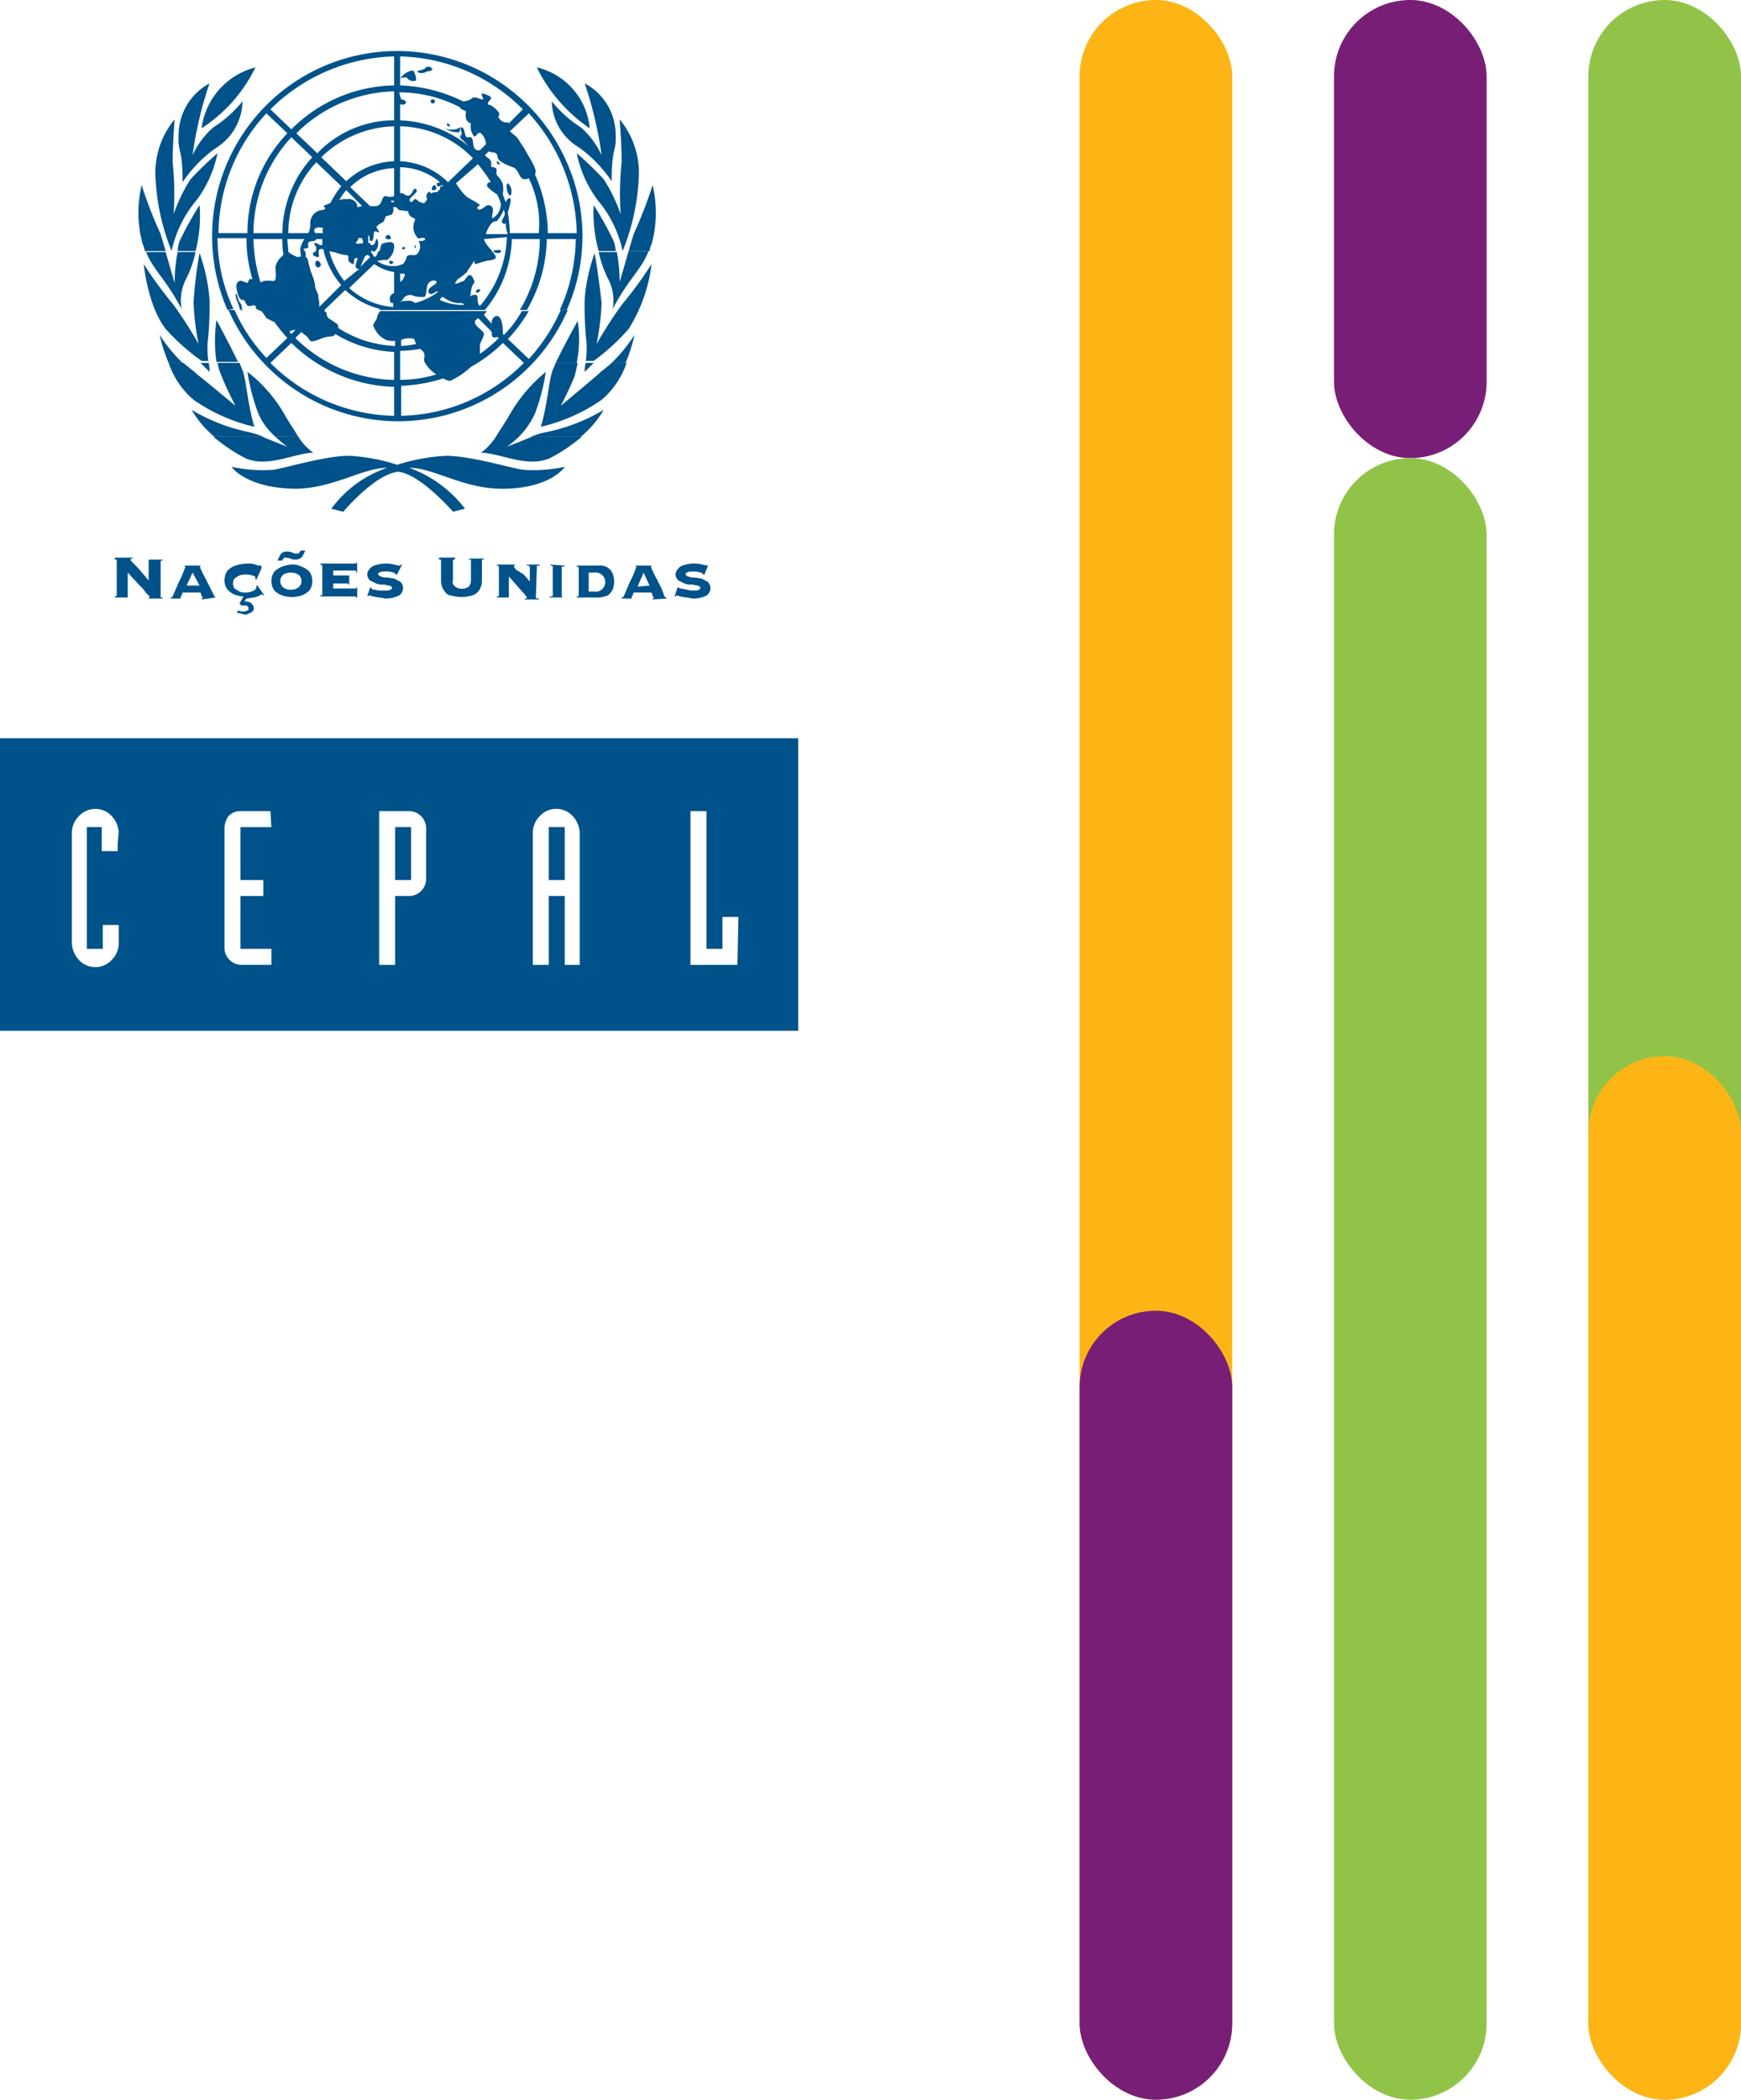 <svg xmlns="http://www.w3.org/2000/svg" width="136.88" height="165" viewBox="0 0 136.88 165">
  <g id="Grupo_570" data-name="Grupo 570" transform="translate(-698.12 -5619)">
    <g id="Image" transform="translate(698.12 5623)">
      <g id="logo_eclac_br" transform="translate(0 -0.037)">
        <path id="Caminho_3347" data-name="Caminho 3347" d="M9.179,42.833h0c-.078.078-.078.078-.157.078v.078h1.02V41.029l.941,1.02a2.5,2.5,0,0,1,.471.549l.235.235.078.078v.078h-.078v.078h1.1V42.99H12.63v-2.9h.157v-.078h-1.1v1.647l-.392-.471-.471-.549-.392-.392c-.078-.078-.157-.157-.157-.235v-.078h.157v-.078H9.022v.157h.157v2.824Zm5.491-.784.471-1.02.549,1.02Zm2.275.941h0l-.078-.078-.314-.628-.392-.784a4.625,4.625,0,0,1-.314-.628c-.078-.078-.078-.235-.157-.314h.078V40.48H14.513v.078h.078c-.078.157-.078.235-.157.392a7.644,7.644,0,0,1-.392.863l-.471,1.1-.078.078h-.078v.078H14.2V42.99a.274.274,0,0,1,.078-.157c0-.078.078-.157.078-.235h1.412l.078.235c0,.078.078.078.078.157v.078h-.078v.078l1.1-.157Zm3.609-2.51h-.235l-.235-.078-.314-.078h-.392a3.336,3.336,0,0,0-.863.157,1.708,1.708,0,0,0-.628.392,1.325,1.325,0,0,0-.235.784,1.1,1.1,0,0,0,.235.706,1.407,1.407,0,0,0,.549.392,2.291,2.291,0,0,0,.706.157l-.314.549.157.157H19.3c.078,0,.078,0,.157.078.078,0,.078.078.078.157s0,.157-.078.157-.157.078-.235.078h-.235l-.235-.078-.157.157.314.078c.078,0,.235.078.314.078.157,0,.235,0,.314-.078a.6.6,0,0,0,.314-.157c.078-.078.157-.235.078-.314a.408.408,0,0,0-.157-.314.6.6,0,0,0-.392-.157H19.22l.157-.235c.235,0,.392-.078.628-.078.157-.078.314-.078.392-.157l.157-.078h.078l.078.078h.078l-.549-.784h-.078v.157c0,.078-.078.078-.078.157a1.325,1.325,0,0,1-.784.235,1,1,0,0,1-.471-.078c-.157-.078-.235-.157-.392-.235a.713.713,0,0,1,0-.784,1.715,1.715,0,0,1,.392-.235,1,1,0,0,1,.471-.078,1.335,1.335,0,0,1,.549.078c.078,0,.235.078.235.157v.157h.078l.392-.863Zm3.06-1.177a.274.274,0,0,1-.078.157c-.078.078-.078.078-.157.078a.707.707,0,0,1-.392-.078,1,1,0,0,0-.471-.078.559.559,0,0,0-.471.235l-.235.471H22.2a.274.274,0,0,1,.078-.157c.078-.078.078-.078.157-.078a3.4,3.4,0,0,1,.392.078,1,1,0,0,0,.471.078.678.678,0,0,0,.471-.235l.235-.471Zm-.706,1.1a2.291,2.291,0,0,0-.706.157,1.708,1.708,0,0,0-.628.392,1.3,1.3,0,0,0,0,1.491,1.708,1.708,0,0,0,.628.392,2.419,2.419,0,0,0,1.491,0,1.708,1.708,0,0,0,.628-.392,1.3,1.3,0,0,0,0-1.491,1.708,1.708,0,0,0-.628-.392,1.414,1.414,0,0,0-.784-.157Zm0,.628a1.134,1.134,0,0,1,.549.157.646.646,0,0,1,.078.941l-.078.078a1.067,1.067,0,0,1-1.177,0,.646.646,0,0,1-.078-.941l.078-.078a1.055,1.055,0,0,1,.628-.157ZM26.2,42.519v-.628h1.177v.078h.078v-.784h0v.078H26.2v-.392h1.8v.157h.078v-.784h-.078v.078H25.182V40.4h.078l.078.078v2.275a.077.077,0,0,1-.078.078h-.078v.078h2.746l.078.078h.078v-.784h-.078c0,.078,0,.078-.078.078H26.2Zm2.667.392h0l.157-.078H29.1l.235.078.471.078c.157,0,.392.078.549.078a2.416,2.416,0,0,0,1.02-.235.713.713,0,0,0,.314-.628.678.678,0,0,0-.235-.471l-.471-.235c-.157,0-.392-.078-.549-.078a1,1,0,0,1-.471-.078c-.078,0-.157-.078-.235-.157,0-.078,0-.157.078-.157s.157-.078.314-.078h.235a1.335,1.335,0,0,1,.549.078c.078,0,.157.078.235.157h.078l.392-.784h-.078l-.078.078H31.38a3.4,3.4,0,0,1-.392-.078,2.669,2.669,0,0,0-.784-.078,2.787,2.787,0,0,0-.784.157.783.783,0,0,0-.392.314.6.6,0,0,0-.157.392.678.678,0,0,0,.235.471l.471.235a1.335,1.335,0,0,0,.549.078c.157,0,.314.078.471.078.078,0,.157.078.235.157a.274.274,0,0,1-.078.157c-.078,0-.157.078-.235.078h-.706c-.157,0-.314-.078-.471-.078a.169.169,0,0,1-.157-.157H29.1Zm8.159-1.255a.841.841,0,0,1-.157.471.942.942,0,0,1-1.1,0c-.157-.157-.235-.314-.157-.471V40.009h.157v-.157H34.518v.157h.157v1.647a1.325,1.325,0,0,0,.235.784c.157.235.314.392.549.392a2.942,2.942,0,0,0,1.647,0,1,1,0,0,0,.549-.392,1.325,1.325,0,0,0,.235-.784V40.009h.157v-.078H36.871v.078h.157v1.647Zm5.178-1.1a.077.077,0,0,1,.078-.078h.157V40.4h-1.02v.078h.157l.078.078v1.177l-.471-.549-.628-.392c-.078-.078-.078-.157-.157-.235V40.48h.078V40.4H39.068v.078h.078l.078.078v2.275a.077.077,0,0,1-.078.078h-.078v.078h.941V41.343h0c.235.235.471.549.628.706l.549.628a1.083,1.083,0,0,1,.235.314.077.077,0,0,1-.078.078h-.078v.078h1.1v-.078h-.157l-.078-.078.078-2.432Zm1.02-.157h0c.078.078.078.078.157.078l.078.078v2.275a.077.077,0,0,1-.078.078h-.157v.078h1.02l-.078-.078V40.637a.077.077,0,0,1,.078-.078H44.4V40.48L43.226,40.4ZM45.5,42.833a.077.077,0,0,1-.078.078h-.078v.078H47.07a2.291,2.291,0,0,0,.706-.157,1.153,1.153,0,0,0,.392-.471,1.732,1.732,0,0,0,0-1.255,1.153,1.153,0,0,0-.392-.471,1.166,1.166,0,0,0-.706-.157H45.344v.078h.078l.078.078v2.2Zm.784-1.8h.392a.76.76,0,1,1,0,1.491h-.392Zm3.844,1.1.471-1.1.471,1.02-.941.078Zm2.275.941V42.99h-.078l-.078-.078-.235-.628L51.62,41.5a4.626,4.626,0,0,1-.314-.628c-.078-.078-.078-.235-.157-.314h.078V40.48H49.972v.078h.078c-.078.157-.078.235-.157.392a7.644,7.644,0,0,1-.392.863l-.471,1.1-.078.078h-.078v.078h.784V42.99a.274.274,0,0,1,.078-.157c0-.078.078-.157.078-.235h1.412c0,.078.078.157.078.235s.078.078.078.157v.078h-.078v.078l1.1-.078Zm.628-.157h0l.157-.078h.078l.235.078.471.078c.157,0,.392.078.549.078a2.416,2.416,0,0,0,1.02-.235.713.713,0,0,0,.314-.628.678.678,0,0,0-.235-.471L55.15,41.5c-.157,0-.392-.078-.549-.078a1,1,0,0,1-.471-.078c-.078,0-.157-.078-.235-.157a.274.274,0,0,1,.078-.157c.078,0,.157-.078.314-.078h.235a1.335,1.335,0,0,1,.549.078c.078,0,.157.078.235.157h.078L55.7,40.4h0v.078H55.62a3.4,3.4,0,0,1-.392-.078,2.669,2.669,0,0,0-.784-.078,2.787,2.787,0,0,0-.784.157.783.783,0,0,0-.392.314.6.6,0,0,0-.157.392.678.678,0,0,0,.235.471l.471.235a1.335,1.335,0,0,0,.549.078c.157,0,.314.078.471.078.078,0,.157.078.235.157a.274.274,0,0,1-.078.157c-.078,0-.157.078-.235.078h-.235a1.532,1.532,0,0,1-.549-.078c-.157,0-.314-.078-.471-.078a.274.274,0,0,1-.157-.078h-.078Z" fill="#00528a"/>
        <path id="Caminho_3348" data-name="Caminho 3348" d="M31.066,61.033v4.158h1.255V61.033Zm12.081,0v4.158H44.4V61.033Zm0,0v4.158H44.4V61.033Zm-12.081,0v4.158h1.255V61.033ZM0,54.052V77.037H62.759V54.052Zm9.257,8.865H8V61.033H6.825V70.6H8.08V68.722H9.335v1.412a1.837,1.837,0,0,1-.549,1.334,1.752,1.752,0,0,1-2.51.078L6.2,71.467a2.047,2.047,0,0,1-.549-1.334V61.5A1.837,1.837,0,0,1,6.2,60.171a1.752,1.752,0,0,1,2.51-.078l.078.078A2.047,2.047,0,0,1,9.335,61.5,8.526,8.526,0,0,0,9.257,62.916Zm12.081-1.883H18.906v4.158h1.8v1.255h-1.8V70.6h2.432v1.255H18.906A1.35,1.35,0,0,1,17.651,70.6V61.033a1.645,1.645,0,0,1,.314-.863,1.26,1.26,0,0,1,.863-.392H21.26l.078,1.255ZM33.5,65.191a1.35,1.35,0,0,1-1.255,1.255H31.066v5.413H29.811V59.778h2.432A1.35,1.35,0,0,1,33.5,61.033v4.158Zm12.081,6.668H44.4V66.446H43.147v5.413H41.892V61.5a1.837,1.837,0,0,1,.549-1.334,1.752,1.752,0,0,1,2.51-.078l.078.078a2.047,2.047,0,0,1,.549,1.334V71.859Zm12.395,0H54.287V59.778h1.255V70.6H56.8v-2.51h1.255l-.078,3.766ZM43.147,65.191H44.4V61.033H43.147Zm-12.081,0h1.255V61.033H31.066Zm0-4.158v4.158h1.255V61.033Zm0,0v4.158h1.255V61.033Z" fill="#00528a"/>
        <path id="Caminho_3349" data-name="Caminho 3349" d="M18.436,20.4a13.736,13.736,0,0,0,2.51,3.766l1.647-1.569a14.324,14.324,0,0,1-1.02-1.255,4.658,4.658,0,0,1-.628-.314c-.078-.157-.235-.314-.314-.471a.6.6,0,0,0-.314-.157h5.256l-.078.078c.314.157.078.235.314.549l.706.471c.078.078.078.157.078.314a8.856,8.856,0,0,0,4.472,1.412v-.392a2.172,2.172,0,0,1-.706-.078,1.909,1.909,0,0,1-1.02-1.177,1.715,1.715,0,0,1,.235-.392c.078-.157.078-.314.157-.471.078-.078.078-.157.157-.235h8.394l-.235.314.628.706a.534.534,0,0,1,.314-.628c.549-.078.549,1.1.549,1.412h0l.078.078a8.446,8.446,0,0,0,1.412-1.883h.549a11.481,11.481,0,0,1-1.647,2.2l1.647,1.569a14.145,14.145,0,0,0,2.51-3.844h.549A14.53,14.53,0,0,1,25.5,27.928,14.7,14.7,0,0,1,17.965,20.4Zm.628,0h0c0,.078-.078.078-.078,0Zm11.924,8.316V26.437a12.035,12.035,0,0,1-8.08-3.452L21.26,24.555a14.129,14.129,0,0,0,9.728,4.158Zm-7.766-6.747h-.078a.6.6,0,0,0-.392.157l.157.157.314-.314Zm3.138.314h0c-.157.235-.235.157-.706.235-.314.078-.628.235-.941.314s-.314,0-.549-.314c-.157-.157-.314-.235-.471-.392l-.471.471a11.324,11.324,0,0,0,7.766,3.295v-2.2a9.684,9.684,0,0,1-4.628-1.412Zm6.354.784c-.078-.157-.078-.235-.157-.392a1.53,1.53,0,0,0-1.02.078v.471a6.962,6.962,0,0,0,1.177-.157Zm2.667,2.9a1.115,1.115,0,0,1-.471-.157c-.157-.078-.392-.235-.549-.314a2.7,2.7,0,0,1-.941-.941c-.235-.314.235-.706-.392-1.1a10.632,10.632,0,0,1-1.569.157v2.275a9.852,9.852,0,0,0,2.981-.471,3.411,3.411,0,0,0,.549.314,12.772,12.772,0,0,1-3.452.628v2.353a13.943,13.943,0,0,0,9.649-4.158l-1.647-1.569a11.675,11.675,0,0,1-2.51,1.883,6.045,6.045,0,0,1-1.647,1.1Zm3.687-3.452c-.157.078-.392.078-.392-.157s0-.157-.078-.314l-1.02-1.02-.235.235v.157c.078.314.706.628.706.863s-.314.706-.314.863v.706a11.471,11.471,0,0,0,1.491-1.255l-.157-.078Z" fill="#00528a"/>
        <path id="Caminho_3350" data-name="Caminho 3350" d="M17.886,20.4A14.545,14.545,0,0,1,44.559,8.786a14.255,14.255,0,0,1,0,11.61H44.01a13.736,13.736,0,0,0,1.255-5.57H42.99a11.446,11.446,0,0,1-1.569,5.57h-.549a10.872,10.872,0,0,0,1.569-5.57h-2.2a9.081,9.081,0,0,1-2.118,5.57H29.811l.078-.078a6.285,6.285,0,0,1-2.746-1.491L25.5,20.4H20.318l-.157-.078c-.157-.157.157-.157-.235-.314a.707.707,0,0,1-.392.078c-.235-.078-.235-.471-.392-.471-.392,0-.471-.549-.549-.941-.078-.706.471-.549.471-.549l.392.157.157-.314h.235a11,11,0,0,1-.471-3.216H17.1a13.452,13.452,0,0,0,1.255,5.57l-.471.078Zm1.02,0c-.078-.078-.078-.314-.235-.628a1.846,1.846,0,0,1-.157-.628c.157-.078.157.392.314.628a.61.61,0,0,1,.157.628ZM22.593,6.511,20.946,4.942a13.994,13.994,0,0,0-3.766,9.414h2.275a11.3,11.3,0,0,1,3.138-7.845Zm1.961,1.883L22.907,6.825a11.105,11.105,0,0,0-2.981,7.531H22.2a8.922,8.922,0,0,1,2.353-5.962Zm6.433-5.648V.471A14.278,14.278,0,0,0,21.26,4.629L22.907,6.2a11.682,11.682,0,0,1,8.08-3.452Zm0,2.746V3.216A11.286,11.286,0,0,0,23.3,6.511L24.947,8.08a8.368,8.368,0,0,1,6.041-2.589Zm0,3.216V5.962a8.483,8.483,0,0,0-5.727,2.432l1.961,1.883a5.856,5.856,0,0,1,3.766-1.569Zm.471-2.746V8.708a5.714,5.714,0,0,1,3.766,1.647l1.961-1.883a8.214,8.214,0,0,0-5.727-2.51ZM20.711,18.122a2.63,2.63,0,0,1,.784,0c.314,0,.157-.784.157-1.1a1.492,1.492,0,0,1,.549-.863c0-.078.078-.078.078-.157a5.938,5.938,0,0,1-.078-1.177H19.926a12.628,12.628,0,0,0,.549,3.373.288.288,0,0,0,.235-.078Zm15.141-7.688a5.036,5.036,0,0,0,.784,1.02c.314.235.706.392,1.02.628.235.157-.314.157-.078.392.235.157.628-.314.784-.314a.359.359,0,0,1,.392.314v.078c0,.314-.157.628,0,.628a1.352,1.352,0,0,0,.628-1.1,3.278,3.278,0,0,0-.314-.784,3.071,3.071,0,0,1-.784-.628c0-.157.078-.314.235-.314H38.6a15.908,15.908,0,0,0-1.02-1.412l-1.726,1.491Zm-6.747,1.8h.471c.549-.078.392-.863.784-.784a.866.866,0,0,0,.628,0v-2.2a5.15,5.15,0,0,0-3.452,1.491L29.1,12.238Zm-2.432-.471a1.529,1.529,0,0,1,.628-.078.7.7,0,0,1,.784.471v.157c.157,0,.235-.078.392-.078l-1.255-1.255a4.762,4.762,0,0,0-.549.784Zm-2.432,2.589a1.478,1.478,0,0,0,.157-.628,1.052,1.052,0,0,1,.863-1.177h0c.706-.078-.078-.314.314-.392L25.967,12a7.773,7.773,0,0,1,.863-1.334L24.868,8.786a8.171,8.171,0,0,0-2.2,5.57h1.569Zm-.392,1.255a.61.61,0,0,1,.157.628h0s-.314.157-.314,0h0a2.172,2.172,0,0,1-.078-.706,2.787,2.787,0,0,1,.314-.706H22.593c0,.314.078.706.078,1.02h0a3.18,3.18,0,0,0,.706.392.288.288,0,0,0,.235-.078h0c0,.157.314,0,.314,0h0a.53.53,0,0,1,.314.471,7.711,7.711,0,0,0,.392,1.255,2.787,2.787,0,0,1,.157.784c.078.157.157.392.235.549a4.224,4.224,0,0,0,.078.628v.314l1.726-1.726a6.414,6.414,0,0,1-1.412-2.824h-.235c-.314.078.078.706-.235.628s-.392-.157-.314-.314.235,0,.235-.392c0-.235-.392-.392,0-.392.157.078.235.157.392.157h.078v-.471h-.471c0,.078-.157.157-.235.157-.549,0-.392.314-.392.471s-.392.078-.392.157Zm1.569-1.647c-.235-.078-.706-.078-.706.157a.288.288,0,0,0,.078.235h.628a.356.356,0,0,1,0-.392Zm2.824,3.216c-.628,0,0-.863-.157-.863-.392-.078-.157.471-.314.471a.521.521,0,0,1-.392-.314c0-.078.078-.392-.157-.392a2.291,2.291,0,0,1-.706-.157c-.235-.078-.392-.078-.628-.157a6.644,6.644,0,0,0,1.177,2.353l1.177-.941Zm.784-1.02c-.078-.078-.078-.078-.157-.078-.235,0-.392.706-.549.941l.784-.784-.078-.078Zm-.863-1.334c0,.078-.078.157-.157.235-.157.157.235.157.549.078h0c0-.157-.078-.235-.078-.392h-.314Zm2.824-2.981c-.157-.078-.235-.078-.235.078h.235v-.078Zm.706,4.942a1.715,1.715,0,0,0,.235-.392c.078-.549.628-.157.863-.392a.834.834,0,0,0,.157-.941c-.157-.157.471,0,.471-.235s-.628.078-.628-.157a1.188,1.188,0,0,1-.157-1.334c.078-.235-.471-.078-.549-.706-.314,0-.471-.078-.706-.078l-.235-.235h-.235a.689.689,0,0,1-.078.549c-.235.157-.392.078-.549.235,0,.157-.078.235-.157.392a1.407,1.407,0,0,0-.549.392,1.715,1.715,0,0,1,.235.392c-.078.078-.314-.157-.392,0s0,.706-.235.706,0-.314-.235-.471v.628h.078c.235,0-.078.157.235.157s.235-.549.392-.471a.834.834,0,0,1-.157.941c-.235.157-.235-.157-.314,0v.078c.078.157.157.235.235.392.235,0,.235-.392.392-.471s0-.549.392-.628.706-.157.784.157a1.32,1.32,0,0,1-.549,1.177,2.669,2.669,0,0,0-.784.078h0a2.054,2.054,0,0,0,1.334.392,1,1,0,0,0,.471-.078h0ZM31.458,18.2a.783.783,0,0,0,.314-.392c.235-.549-.392,0-.314-.471h0V18.2Zm-.471,1.647h-.235a.5.5,0,0,1,.078-.706c.078,0,.078-.078.157-.078V17.416a3.89,3.89,0,0,1-1.569-.628l-1.961,1.883a5.737,5.737,0,0,0,3.452,1.491v-.314Zm.471-.078a1,1,0,0,1,.471-.078.8.8,0,0,1,.706.157,5.462,5.462,0,0,0,1.8-.863c-.078-.157-.314.157-.549.157s-.314-.314,0-.549.549-.314.392-.471a.494.494,0,0,0-.628.235c-.157.235-.078.941-.314,1.02a2.669,2.669,0,0,1-.784-.078.631.631,0,0,0-.863.235.274.274,0,0,0-.078.157h-.078l-.078.078Zm4.785.078c-.863.078-1.412-.549-1.491-.471s-.157.157-.157.235A4.275,4.275,0,0,0,36.322,20c.078,0,.157,0,.157-.078l-.235-.078Zm1.8-5.021a.274.274,0,0,0,.078.157c0,.235.863,1.02.863,1.255s-.471.235-.784.314-.549.157-.784.235c-.157,0-.078-.235-.157-.235-.157.314-.392.549-.549.863a4.311,4.311,0,0,1-.706.549c-.078.078-.157.235-.235.314.078.157.549-.157.706-.157a2.08,2.08,0,0,1,.392-.471c.235,0,.235.078.392.392s-.157.157-.235.941a.841.841,0,0,1-.157.471h0a.431.431,0,0,1,.392-.235c.392-.078.235.235.314.549a.408.408,0,0,0,.157.314,8.653,8.653,0,0,0,2.118-5.413l-1.8.157Zm1.726-1.255a.147.147,0,0,1-.235,0c-.235-.078.078-.392.157-.706,0-.157-.078-.235-.078-.392a2.938,2.938,0,0,1-.549.941.559.559,0,0,0-.471.235,2.454,2.454,0,0,0-.392.784h1.726a2.006,2.006,0,0,1-.157-.863Zm-4.942-2.981h0c-.235,0-.392.235-.471,0s.078-.157.235-.235a5,5,0,0,0-3.138-1.177v2.04c.157,0,.235,0,.314.078.706.471.628-.628.941-.392s-.706.706-.471.941.235-.235.471-.157a1.264,1.264,0,0,0,.549.314c.392,0,.235-.784.941-.863h.157L34.6,10.9c0-.078-.078-.235.235-.235h0v-.078Zm6.747-.549a.707.707,0,0,1-.392.078c-.392-.078-.392-.784-.863-.941-1.491-.549-1.1-.784-1.255-1.02s-.471-.078-.628-.235l-.314.314.157.157c.549.314.235.628.392.784a.472.472,0,0,1,.314.078c.157.157-.078.392.157.628a1.708,1.708,0,0,1,.392.628,2.63,2.63,0,0,1,0,.784,5.405,5.405,0,0,0,.235.628c.078-.157.157-.314.314-.314s0,.628-.157,1.1a11.7,11.7,0,0,1,.157,1.647h2.275a8.164,8.164,0,0,0-.785-4.315ZM40.088,6.354c.157.157.471.392.549.471.235.314.392.628.628.941.157.392,1.1,1.647.784,1.961a11.407,11.407,0,0,1,1.02,4.629h2.275a14.38,14.38,0,0,0-3.766-9.414L40.088,6.354ZM36.4,4a1.265,1.265,0,0,0,.706-.235c.157-.235.784.157.863.078.078-.157-.471-.706.392-.314.549.235,0,.392,0,.628s.157-.078.784.628c.314.392-.157.235.157.628a.65.65,0,0,0,.628.235.077.077,0,0,1,.078.078l1.1-1.1A14.091,14.091,0,0,0,31.458.471V2.746A12.124,12.124,0,0,1,36.4,4Zm-4.864-.157a.431.431,0,0,1,.392.235.287.287,0,0,1-.392.157h-.078V5.491a9.231,9.231,0,0,1,5.413,2.04L36.4,7.06c-.157-.078-.314-.314-.157-.392s-.078-.392,0-.628c.314,0,.235.471.392.706s.314-.078.471.157,0,.784.392.941h.235l.471-.471a1.26,1.26,0,0,0-.392-.863c-.314-.157-.314.314-.549.235a1.249,1.249,0,0,1-.235-1.02s-.549-.078-.392-.863c.078-.157-.392-.157-.471-.392A10.278,10.278,0,0,0,31.38,3.295l.157.549ZM39.068,15.69c.471-.078.392.235.078.235s-.549-.235-.078-.235ZM37.5,18.828c.157-.157.392,0,.157.157s-.314-.078-.157-.157Zm-12.63-2.275c.157-.157.549.314.235.471s-.392-.392-.235-.471Zm5.727.078c0-.078.078-.157.157-.078.078,0,.157,0,.157.078a.157.157,0,0,1-.314,0Zm1.02-1.1c0-.078.078-.078.157-.078a.078.078,0,0,1,0,.157c-.078.078-.157,0-.157-.078Zm-1.02-1.02c.235.235.157.392-.157.314s0-.392.157-.314Zm2.04.784c.078,0,.078.235,0,.235s0-.235,0-.235ZM34.2,10.591c.078.078.157.235.078.314a.288.288,0,0,1-.235.078c-.235,0,0-.471.157-.392Zm-.392.549c.157.078-.078.549-.235.471s.078-.628.235-.471Zm6.119-.706a.86.86,0,0,1,.235.941c-.235.157-.471-.863-.235-.941Zm-.784-1.726c.078.078.157.157.157.235-.235.078-.314-.235-.157-.235ZM34.988,6.119a1.29,1.29,0,0,0,.784.078c.157,0,.235-.078.392-.157,0,0,.078.392-.157.392a1.747,1.747,0,0,1-1.02-.314Zm-.941-2.275c.157,0,.235.314,0,.314-.078,0-.157,0-.157-.078-.078-.157,0-.235.157-.235Zm1.177,1.883c.078.078.157.157.157.235-.235.078-.314-.235-.157-.235ZM33.969,1.412c.078.078-.078.235-.392.235a.763.763,0,0,1-.706.078c-.235-.157.392-.157.549-.314.078-.157.314-.157.471-.078a.077.077,0,0,0,.078.078Zm-1.491.157a1.325,1.325,0,0,1,.235.784.5.5,0,0,1-.471,0c-.235-.078-.157-.235-.392-.235s-.392.157-.314,0a1.455,1.455,0,0,1,.941-.549Z" fill="#00528a"/>
        <path id="Caminho_3351" data-name="Caminho 3351" d="M16.788,30.36a13.239,13.239,0,0,0,2.432,1.647c1.726.863,4-.392,5.413-.392a4.491,4.491,0,0,1-1.177-1.255h-1.8a8.309,8.309,0,0,0,.941.784s-1.02-.392-1.961-.784Zm24.005,0a8.309,8.309,0,0,1-.941.784s1.02-.392,1.961-.784h3.922A13.239,13.239,0,0,1,43.3,32.007c-1.8.863-4-.392-5.491-.392a4.491,4.491,0,0,0,1.177-1.255Zm-9.571,2.2a14.562,14.562,0,0,0-3.766-.706c-1.883,0-4.942.941-5.962,1.1a11.679,11.679,0,0,1-3.295-.235s1.1,1.647,4.942,1.726c3.06,0,5.335-1.647,7.3-1.647a9.038,9.038,0,0,0-4.393,3.216l.941.235s2.51-2.981,4.315-3.138c1.726.157,4.315,3.138,4.315,3.138l.941-.235a9.627,9.627,0,0,0-4.393-3.216c1.961,0,4.236,1.647,7.3,1.647,3.844,0,4.942-1.726,4.942-1.726a11.679,11.679,0,0,1-3.295.235c-1.02-.157-4.158-1.1-6.041-1.1a15.168,15.168,0,0,0-3.844.706Z" fill="#00528a" fill-rule="evenodd"/>
        <path id="Caminho_3352" data-name="Caminho 3352" d="M13.258,24.555a6.6,6.6,0,0,0,1.961,2.9A13.768,13.768,0,0,0,20,29.575c-.549-1.8-.628-3.687-.941-4.472-.078-.157-.157-.392-.235-.549H17.1a5.074,5.074,0,0,0,.314,1.02c.471,1.177,1.1,2.353,1.1,2.353s-2.353-1.961-3.06-2.51c-.314-.314-.706-.549-1.02-.863H13.258Zm2.51,0,.706.706a2.172,2.172,0,0,0-.078-.706h-.628Zm29.654,0c-.078.314-.157.706-.235,1.02-.471,1.177-1.1,2.353-1.1,2.353s2.353-1.961,2.981-2.51c.314-.314.706-.549,1.02-.863h1.177a6.6,6.6,0,0,1-1.961,2.9,13.768,13.768,0,0,1-4.785,2.118c.549-1.8.628-3.687.941-4.472.078-.157.157-.392.235-.549Zm1.255,0-.706.706a2.172,2.172,0,0,1,.078-.706h.628ZM20.711,30.36a7.711,7.711,0,0,0-1.255-.392,14.265,14.265,0,0,1-4.393-1.726,7.84,7.84,0,0,0,1.8,2.118Zm2.746,0c-.235-.392-.549-.863-.941-1.491a11.37,11.37,0,0,0-3.06-3.609,15.667,15.667,0,0,0,.863,3.295,5.159,5.159,0,0,0,1.334,1.8Zm15.533,0c.235-.392.549-.863.941-1.491a12.237,12.237,0,0,1,2.981-3.609,15.667,15.667,0,0,1-.863,3.295,6.329,6.329,0,0,1-1.334,1.883H38.989Zm2.746,0a6.626,6.626,0,0,1,1.334-.392,14.265,14.265,0,0,0,4.393-1.726,7.84,7.84,0,0,1-1.8,2.118Z" fill="#00528a" fill-rule="evenodd"/>
        <path id="Caminho_3353" data-name="Caminho 3353" d="M11.454,15.768c.628,1.569,1.491,2.04,2.824,4.55a3.672,3.672,0,0,1,.392-2.432,8.961,8.961,0,0,0,.706-2.04H13.964a12.771,12.771,0,0,0-.235,2.432l-.706-2.432H11.454Zm2.04,0Zm34.988,0a12.771,12.771,0,0,1,.235,2.432s.392-1.334.706-2.432h1.569c-.628,1.569-1.491,2.04-2.824,4.55a3.672,3.672,0,0,0-.392-2.432,8.961,8.961,0,0,1-.706-2.04h1.412Zm.471,0Zm-34.6,8.786a12.238,12.238,0,0,1-1.8-2.2,11.9,11.9,0,0,0,.706,2.2Zm2.04,0a9.494,9.494,0,0,1-.078-1.491,26.584,26.584,0,0,0,.157-3.53,14.122,14.122,0,0,0-.784-3.609,33.425,33.425,0,0,0-.471,3.922,21.207,21.207,0,0,0,.392,3.216A33.344,33.344,0,0,0,13.65,20,30.646,30.646,0,0,1,11.3,16.788s.314,3.295,1.726,5.1a17.041,17.041,0,0,0,2.824,2.51H16.4Zm2.353,0c-.706-1.491-1.726-3.373-1.726-3.373a11.591,11.591,0,0,0,0,3.295h1.726Zm24.947,0c.706-1.491,1.726-3.295,1.726-3.295a9.307,9.307,0,0,1-.078,3.295Zm2.353,0a9.494,9.494,0,0,0,.078-1.491,26.584,26.584,0,0,1-.157-3.53,14.122,14.122,0,0,1,.784-3.609c.235,1.334.392,2.589.549,3.922a21.206,21.206,0,0,1-.392,3.216A33.343,33.343,0,0,1,48.874,20a30.646,30.646,0,0,0,2.353-3.216,12.323,12.323,0,0,1-1.8,5.1,16.554,16.554,0,0,1-2.746,2.51H46.05Zm2.04,0a12.238,12.238,0,0,0,1.8-2.2,11.9,11.9,0,0,1-.706,2.2Z" fill="#00528a" fill-rule="evenodd"/>
        <path id="Caminho_3354" data-name="Caminho 3354" d="M13.023,15.768l-.392-1.334a33.39,33.39,0,0,1-1.491-3.844,9.238,9.238,0,0,0,.078,4.629,1.454,1.454,0,0,1,.157.549Zm.471,0a17.379,17.379,0,0,1-1.255-5.57,6.614,6.614,0,0,1,1.491-4.785c-.078,1.1-.157,2.2-.157,3.373a23.627,23.627,0,0,1,.078,4.079,12.672,12.672,0,0,1,1.334-2.746A26,26,0,0,1,17.1,8.08a9.212,9.212,0,0,1-1.647,3.687,9.126,9.126,0,0,0-1.961,4Zm1.883,0a11.075,11.075,0,0,0,.314-3.609,25.385,25.385,0,0,0-1.569,2.824,2.787,2.787,0,0,0-.157.784Zm31.693,0a11.1,11.1,0,0,1-.392-3.609,25.384,25.384,0,0,1,1.569,2.824,2.787,2.787,0,0,1,.157.784Zm1.883,0a17.379,17.379,0,0,0,1.255-5.57,6.614,6.614,0,0,0-1.491-4.785c.078,1.1.157,2.2.157,3.373a23.627,23.627,0,0,0-.078,4.079,12.672,12.672,0,0,0-1.334-2.746,26,26,0,0,0-2.118-2.04,9.212,9.212,0,0,0,1.647,3.687,9.126,9.126,0,0,1,1.961,4Zm.471,0,.392-1.334a33.389,33.389,0,0,0,1.491-3.844,9.238,9.238,0,0,1-.078,4.629,1.454,1.454,0,0,0-.157.549ZM45.971,2.589A30.46,30.46,0,0,1,47.3,8.237a6.48,6.48,0,0,0-1.647-2.2A9.426,9.426,0,0,1,43.382,4,4.313,4.313,0,0,0,45.5,7.61a10.462,10.462,0,0,1,2.589,2.667c0-2.824.392-2.2.314-3.766a4.582,4.582,0,0,0-2.432-3.922Zm-29.5,0a30.46,30.46,0,0,0-1.334,5.648,6.48,6.48,0,0,1,1.647-2.2A9.426,9.426,0,0,0,19.063,4a4.408,4.408,0,0,1-2.118,3.687,10.462,10.462,0,0,0-2.589,2.667c0-2.824-.392-2.2-.314-3.766a4.632,4.632,0,0,1,2.432-4ZM42.206,1.334a12.311,12.311,0,0,0,4.158,4.785,5.417,5.417,0,0,0-4.158-4.785Zm-22.123,0a11.894,11.894,0,0,1-4.236,4.785,5.7,5.7,0,0,1,4.236-4.785Z" fill="#00528a" fill-rule="evenodd"/>
      </g>
    </g>
    <rect id="Retângulo_82" data-name="Retângulo 82" width="12" height="165" rx="6" transform="translate(783 5619)" fill="#fdb515"/>
    <rect id="Retângulo_83" data-name="Retângulo 83" width="12" height="36" rx="6" transform="translate(803 5619)" fill="#781e77"/>
    <rect id="Retângulo_84" data-name="Retângulo 84" width="12" height="165" rx="6" transform="translate(823 5619)" fill="#91c349"/>
    <rect id="Retângulo_87" data-name="Retângulo 87" width="12" height="62" rx="6" transform="translate(783 5722)" fill="#781e77"/>
    <rect id="Retângulo_86" data-name="Retângulo 86" width="12" height="129" rx="6" transform="translate(803 5655)" fill="#91c349"/>
    <rect id="Retângulo_85" data-name="Retângulo 85" width="12" height="82" rx="6" transform="translate(823 5702)" fill="#fdb515"/>
  </g>
</svg>
